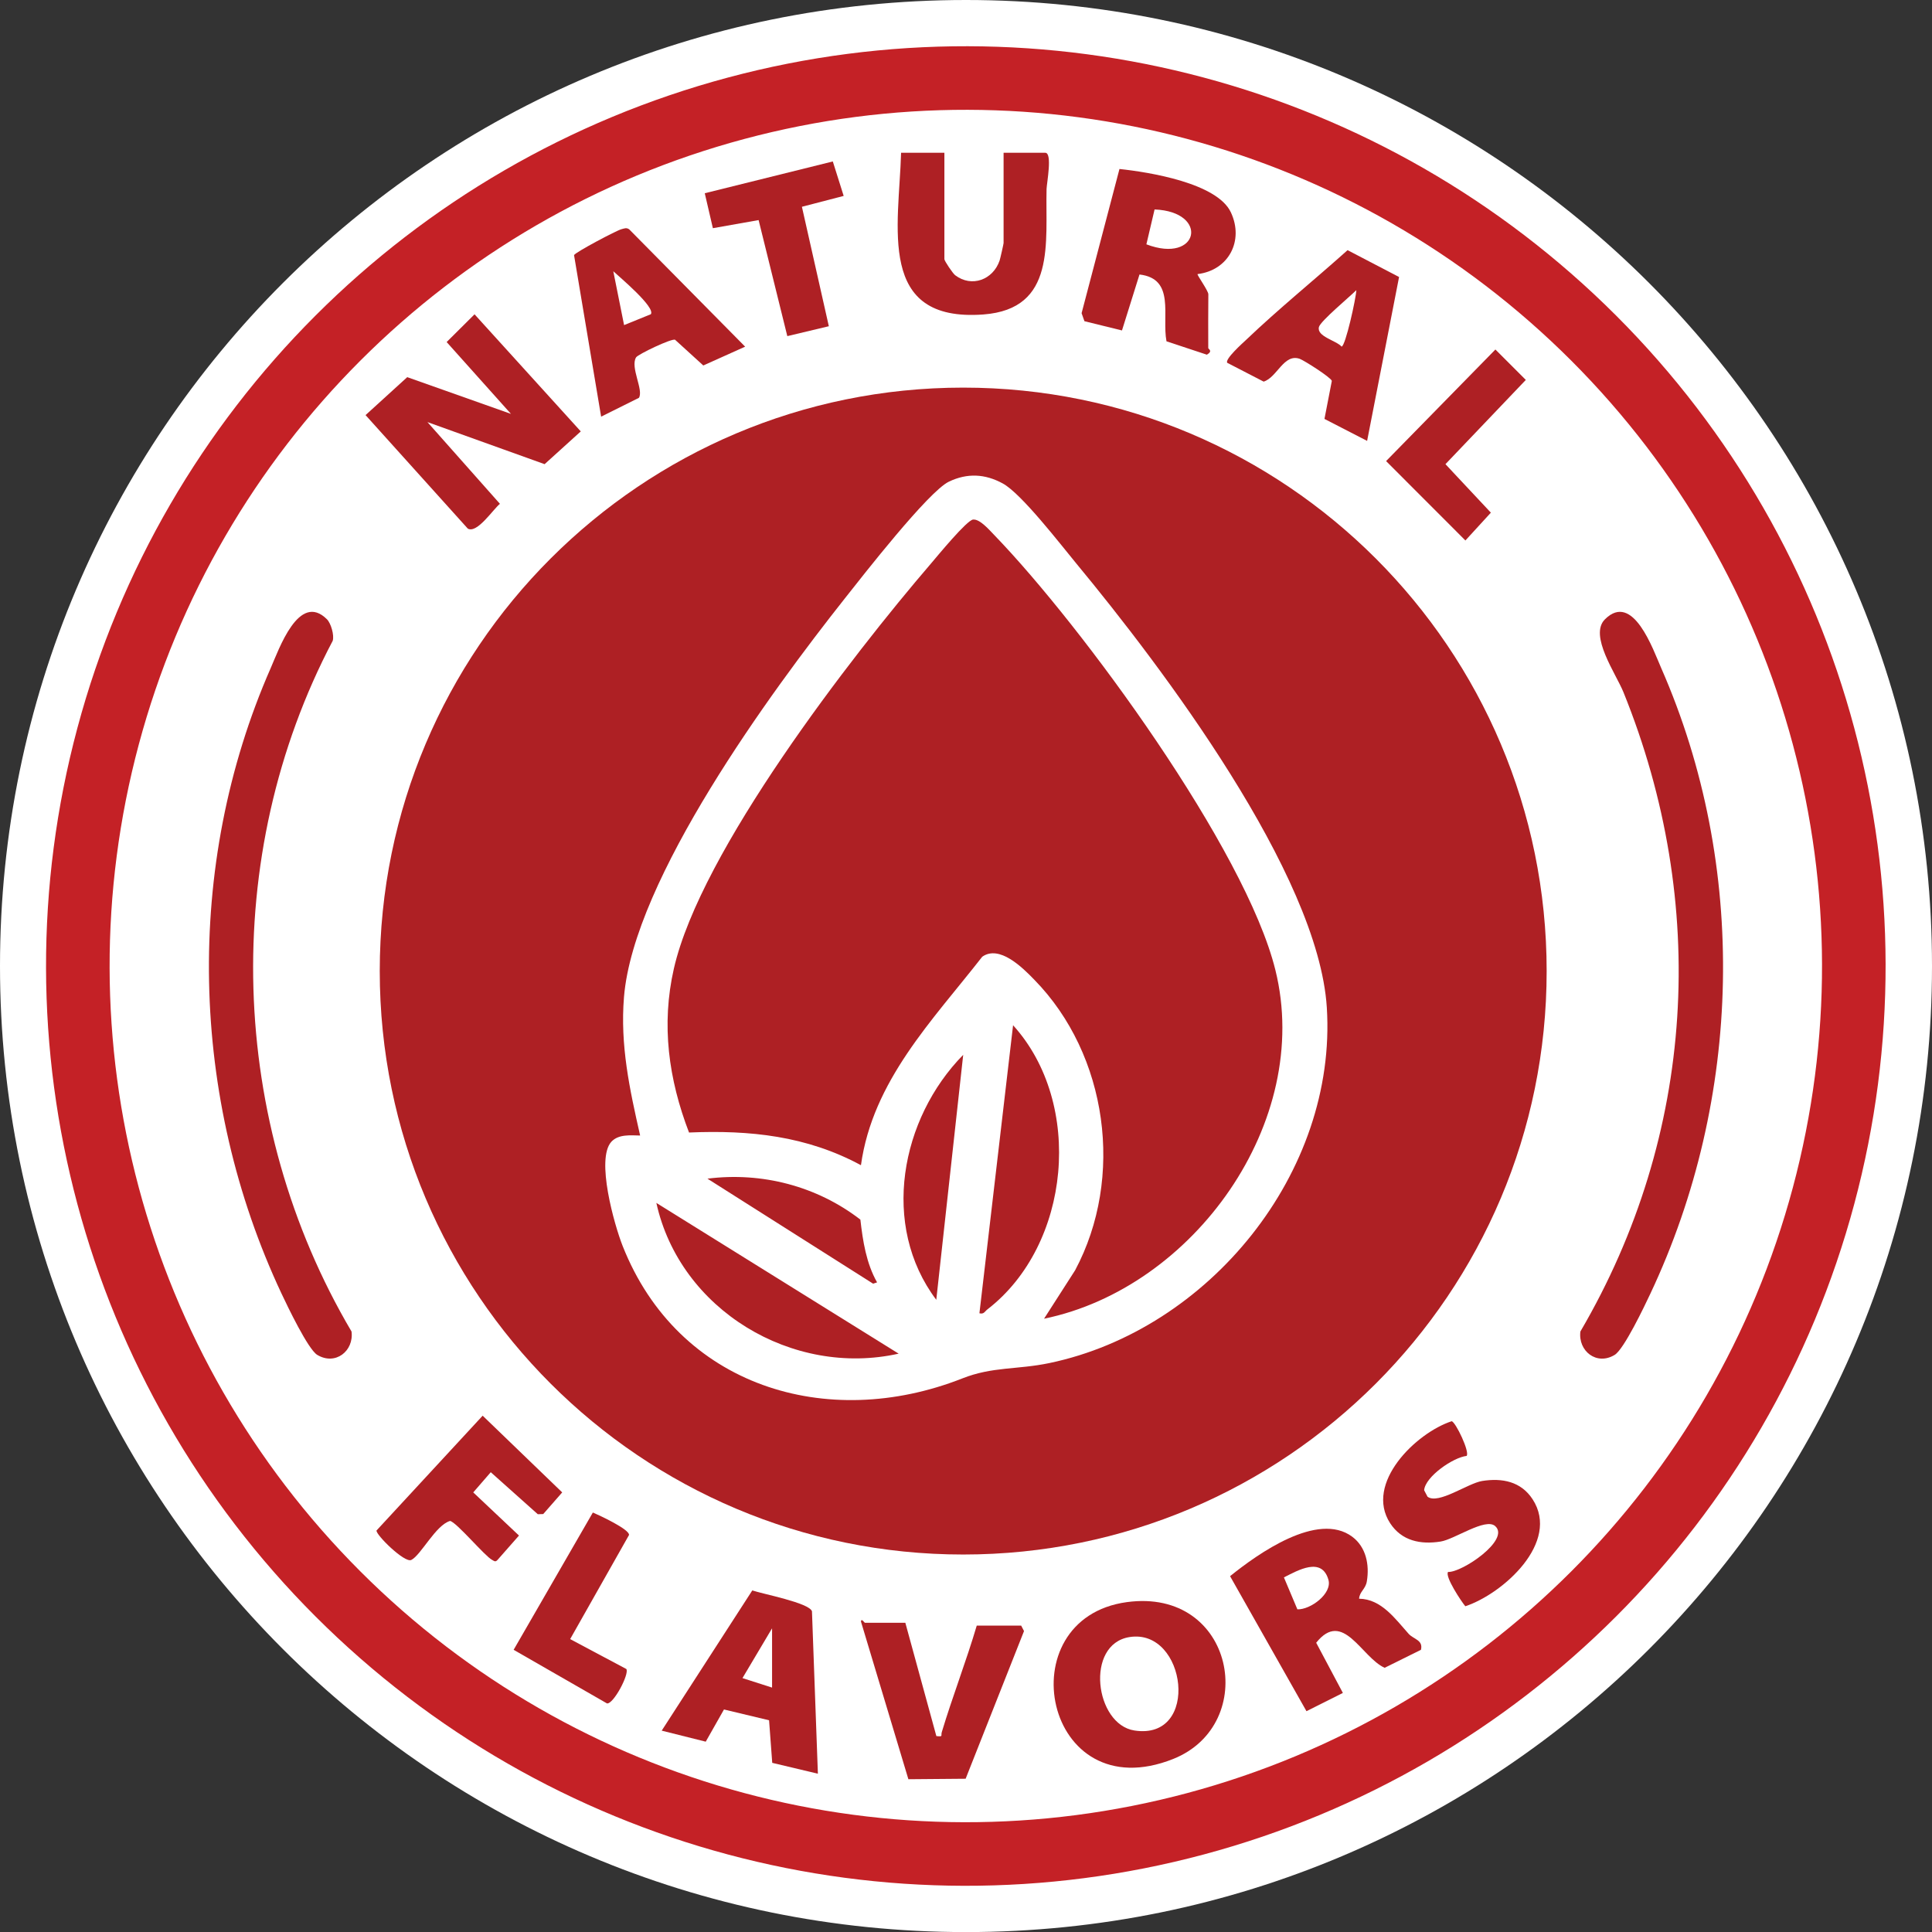 <?xml version="1.0" encoding="utf-8"?>
<!-- Generator: Adobe Illustrator 27.0.0, SVG Export Plug-In . SVG Version: 6.00 Build 0)  -->
<svg version="1.1" id="Layer_1" xmlns="http://www.w3.org/2000/svg" xmlns:xlink="http://www.w3.org/1999/xlink" x="0px" y="0px"
	 viewBox="0 0 238.25 238.26" style="enable-background:new 0 0 238.25 238.26;" xml:space="preserve">
<rect x="0" y="0" width="238.25" height="238.26" fill="#333333" stroke="none"/>
<style type="text/css">
	.st0{fill:#FFFFFF;}
	.st1{fill:#AE2024;}
	.st2{fill:none;stroke:#AE2024;stroke-width:7.841;stroke-miterlimit:10;}
	.st3{fill:none;stroke:#C42126;stroke-width:7.841;stroke-miterlimit:10;}
	.st4{clip-path:url(#SVGID_00000155845191709854748380000002531043736430362776_);}
	.st5{fill:#F2F2F2;}
	.st6{fill:#FF0001;}
	.st7{clip-path:url(#SVGID_00000012445885572024368410000017988503890418140566_);}
	.st8{fill:#FEFEFE;}
</style>
<path class="st0" d="M238.25,119.13c0,65.8-53.34,119.13-119.13,119.13C53.34,238.26,0,184.93,0,119.13S53.34,0,119.12,0
	C184.92,0,238.25,53.34,238.25,119.13"/>
<path class="st1" d="M100.86,218.73l-5.63-1.34l-0.39-5.25l-5.56-1.33l-2.25,3.97l-5.43-1.36l11.17-17.29
	c1.25,0.43,7.01,1.52,7.36,2.57L100.86,218.73z M95.21,208.11v-7.31l-3.65,6.14L95.21,208.11z"/>
<path class="st1" d="M190.73,119.75c0,39.74-32.21,71.95-71.95,71.95c-39.73,0-71.95-32.21-71.95-71.95
	c0-39.74,32.22-71.95,71.95-71.95C158.52,47.8,190.73,80.01,190.73,119.75"/>
<path class="st0" d="M75.39,140.8c0.89-0.96,2.37-0.79,3.55-0.77c-1.3-5.72-2.48-11.15-1.99-17.09
	c1.2-14.55,18.11-37.62,27.23-49.14c2.23-2.82,10.3-13.18,12.83-14.4c2.27-1.09,4.47-0.97,6.65,0.22c2.3,1.25,7.12,7.51,9.06,9.86
	c10.54,12.73,29.85,38.27,30.9,54.76c1.29,20.37-14.55,39.74-34.21,43.85c-3.98,0.83-7,0.42-10.73,1.89
	c-16.7,6.58-35.05,0.99-41.9-16.34C75.75,151.03,73.46,142.93,75.39,140.8 M128.75,162.62c18.45-3.79,33.16-24.28,28.53-42.99
	c-3.67-14.88-23.79-42.39-34.67-53.65c-0.59-0.6-1.76-1.99-2.61-1.91c-0.77,0.07-4.37,4.46-5.19,5.42
	c-9.88,11.5-28.42,35.5-31.71,49.96c-1.58,6.92-0.65,13.65,1.87,20.21c7.51-0.32,14.52,0.42,21.2,4.03
	c1.45-10.41,8.8-17.82,14.96-25.71c2.12-1.49,4.96,1.33,6.42,2.84c9.06,9.25,11.13,24.41,5.03,35.83L128.75,162.62z M120.78,161.95
	c0.57,0.15,0.66-0.24,1-0.49c10.28-7.94,11.9-25.37,3.15-35.03L120.78,161.95z M115.46,160.29l3.32-30.21
	C111.05,137.95,108.55,151.11,115.46,160.29 M106.1,150.4c-5.35-4.13-12.15-5.9-18.86-5.05l20.43,12.95l0.49-0.16
	C106.83,155.8,106.4,153.04,106.1,150.4 M110.82,166.93l-29.88-18.59C83.85,161.53,97.73,169.86,110.82,166.93"/>
<path class="st1" d="M197.91,76.38c3.47-3.48,5.96,3.77,6.94,5.99c10.73,24.43,10.02,53.09-1.33,77.16
	c-0.71,1.51-3.25,6.85-4.4,7.55c-2.23,1.36-4.53-0.48-4.23-2.88c14.22-24.29,15.85-52.81,5.31-78.84
	C199.27,83.07,195.93,78.37,197.91,76.38"/>
<path class="st1" d="M40.33,76.38c0.48,0.49,0.91,1.95,0.7,2.64c-13.97,26.53-12.88,59.44,2.32,85.18c0.31,2.4-1.99,4.23-4.23,2.88
	c-1.14-0.7-3.69-6.04-4.4-7.55c-11.32-24.08-12.07-52.72-1.33-77.16C34.37,80.15,36.86,72.9,40.33,76.38"/>
<path class="st1" d="M52.71,52.05l8.94,10.08c-0.87,0.71-2.81,3.69-3.96,3.06L45.08,51.19l5.14-4.68l12.79,4.53l-7.93-8.86
	l3.44-3.42l13.1,14.44l-4.46,4.04L52.71,52.05z"/>
<path class="st1" d="M138.96,197.57c13.29-1.81,16.43,15.06,5.72,19.34C128.72,223.27,124.08,199.6,138.96,197.57 M139.29,201.88
	c-5.52,0.88-4.27,10.77,0.6,11.52C148.07,214.67,146.31,200.76,139.29,201.88"/>
<path class="st1" d="M167.6,197.15c2.76,0.03,4.48,2.52,6.12,4.34c0.63,0.68,1.8,0.75,1.51,1.96l-4.48,2.22
	c-2.88-1.31-5.13-7.24-8.44-3.09l3.29,6.19l-4.49,2.25l-9.42-16.65c3.41-2.75,10.81-8.04,15.07-4.86c1.71,1.28,2.13,3.46,1.8,5.47
	C168.42,195.96,167.66,196.25,167.6,197.15 M159.99,198.46c1.62,0.06,4.31-1.94,3.83-3.64c-0.82-2.89-3.76-1.17-5.49-0.3
	L159.99,198.46z"/>
<path class="st1" d="M149,42.92c0,0.13,0.62,0.35-0.17,0.82l-4.98-1.65c-0.6-3.14,1.13-7.72-3.33-8.24l-2.16,6.9l-4.63-1.14
	l-0.35-0.99l4.67-17.78c3.63,0.38,12.05,1.73,13.74,5.35c1.64,3.5-0.28,7.15-4.11,7.61c-0.1,0.09,1.33,2.05,1.33,2.49
	C149,38.49,148.98,40.7,149,42.92 M141.37,30.13c6.5,2.48,7.8-4.03,1.01-4.3L141.37,30.13z"/>
<path class="st1" d="M116.46,18.84v13.12c0,0.21,1.02,1.74,1.33,1.98c2.04,1.55,4.67,0.56,5.48-1.81c0.08-0.24,0.49-2.05,0.49-2.16
	V18.84h5.14c0.9,0,0.19,3.69,0.16,4.46c-0.16,6.59,1.23,14.8-7.79,15.48c-13.2,0.98-10.41-10.82-10.15-19.94H116.46z"/>
<path class="st1" d="M91.89,42.75l-5.16,2.32l-3.48-3.17c-0.42-0.2-4.59,1.8-4.81,2.17c-0.75,1.22,0.96,4.03,0.35,4.99l-4.66,2.32
	l-3.34-19.92c0.17-0.36,5.24-3.04,5.83-3.19c0.35-0.09,0.64-0.24,0.98,0.02L91.89,42.75z M80.26,38.75c0.6-0.85-3.84-4.57-4.63-5.3
	l1.33,6.64L80.26,38.75z"/>
<path class="st1" d="M172.53,34.16l-3.94,20.21l-5.26-2.71l0.91-4.69c-0.12-0.43-3.41-2.52-3.96-2.72
	c-1.97-0.69-2.79,2.31-4.45,2.81l-4.49-2.32c-0.31-0.45,1.87-2.4,2.32-2.82c4.01-3.83,8.39-7.37,12.52-11.07L172.53,34.16z
	 M167.26,35.78c-0.78,0.79-4.41,3.8-4.61,4.54c-0.31,1.18,2.12,1.66,2.79,2.42C165.92,42.71,167.23,36.74,167.26,35.78"/>
<path class="st1" d="M111.65,200.14l3.82,13.95c0.88,0.09,0.53-0.02,0.67-0.49c1.33-4.42,3-8.7,4.31-13.13h5.48l0.35,0.67
	l-7.2,18.21l-7.06,0.06l-5.85-19.45c0.05-0.46,0.42,0.16,0.5,0.16H111.65z"/>
<path class="st1" d="M180.86,179.54c-1.65,0.18-5.09,2.54-5.24,4.23l0.42,0.8c1.33,1,4.95-1.65,6.74-1.94
	c2.47-0.39,4.79,0.06,6.22,2.26c3.44,5.29-3.63,11.64-8.3,13.19c-0.5-0.6-2.54-3.66-2.13-4.23c1.72,0.09,7.72-3.98,5.81-5.66
	c-1.2-1.06-5.02,1.65-6.73,1.91c-2.46,0.39-4.79-0.07-6.22-2.26c-3.19-4.92,3.17-11.13,7.59-12.58
	C179.51,175.37,181.28,179.06,180.86,179.54"/>
<path class="st1" d="M59.52,174.58l9.81,9.46l-2.34,2.67l-0.67,0.02l-5.8-5.18l-2.16,2.49l5.64,5.32l-2.64,3
	c-0.27,0.31-0.42,0.14-0.68,0c-0.89-0.46-4.39-4.66-5.18-4.8c-1.77,0.51-3.59,4.22-4.78,4.81c-0.82,0.41-4.38-3.11-4.29-3.63
	L59.52,174.58z"/>
<polygon class="st1" points="98.89,25.5 102.21,40.23 97.09,41.45 93.55,27.14 87.91,28.14 86.91,23.83 102.7,19.91 104.04,24.16 
	"/>
<polygon class="st1" points="184.41,43.1 188.16,46.85 178.25,57.24 183.85,63.22 180.71,66.65 170.93,56.86 "/>
<path class="st1" d="M70.31,202.13l6.93,3.69c0.39,0.62-1.6,4.37-2.39,4.24l-11.51-6.61l9.77-16.93c0.79,0.34,4.53,2.07,4.46,2.77
	L70.31,202.13z"/>
<ellipse transform="matrix(0.707 -0.707 0.707 0.707 -49.347 119.127)" class="st3" cx="119.13" cy="119.13" rx="109.52" ry="109.52"/>
</svg>
